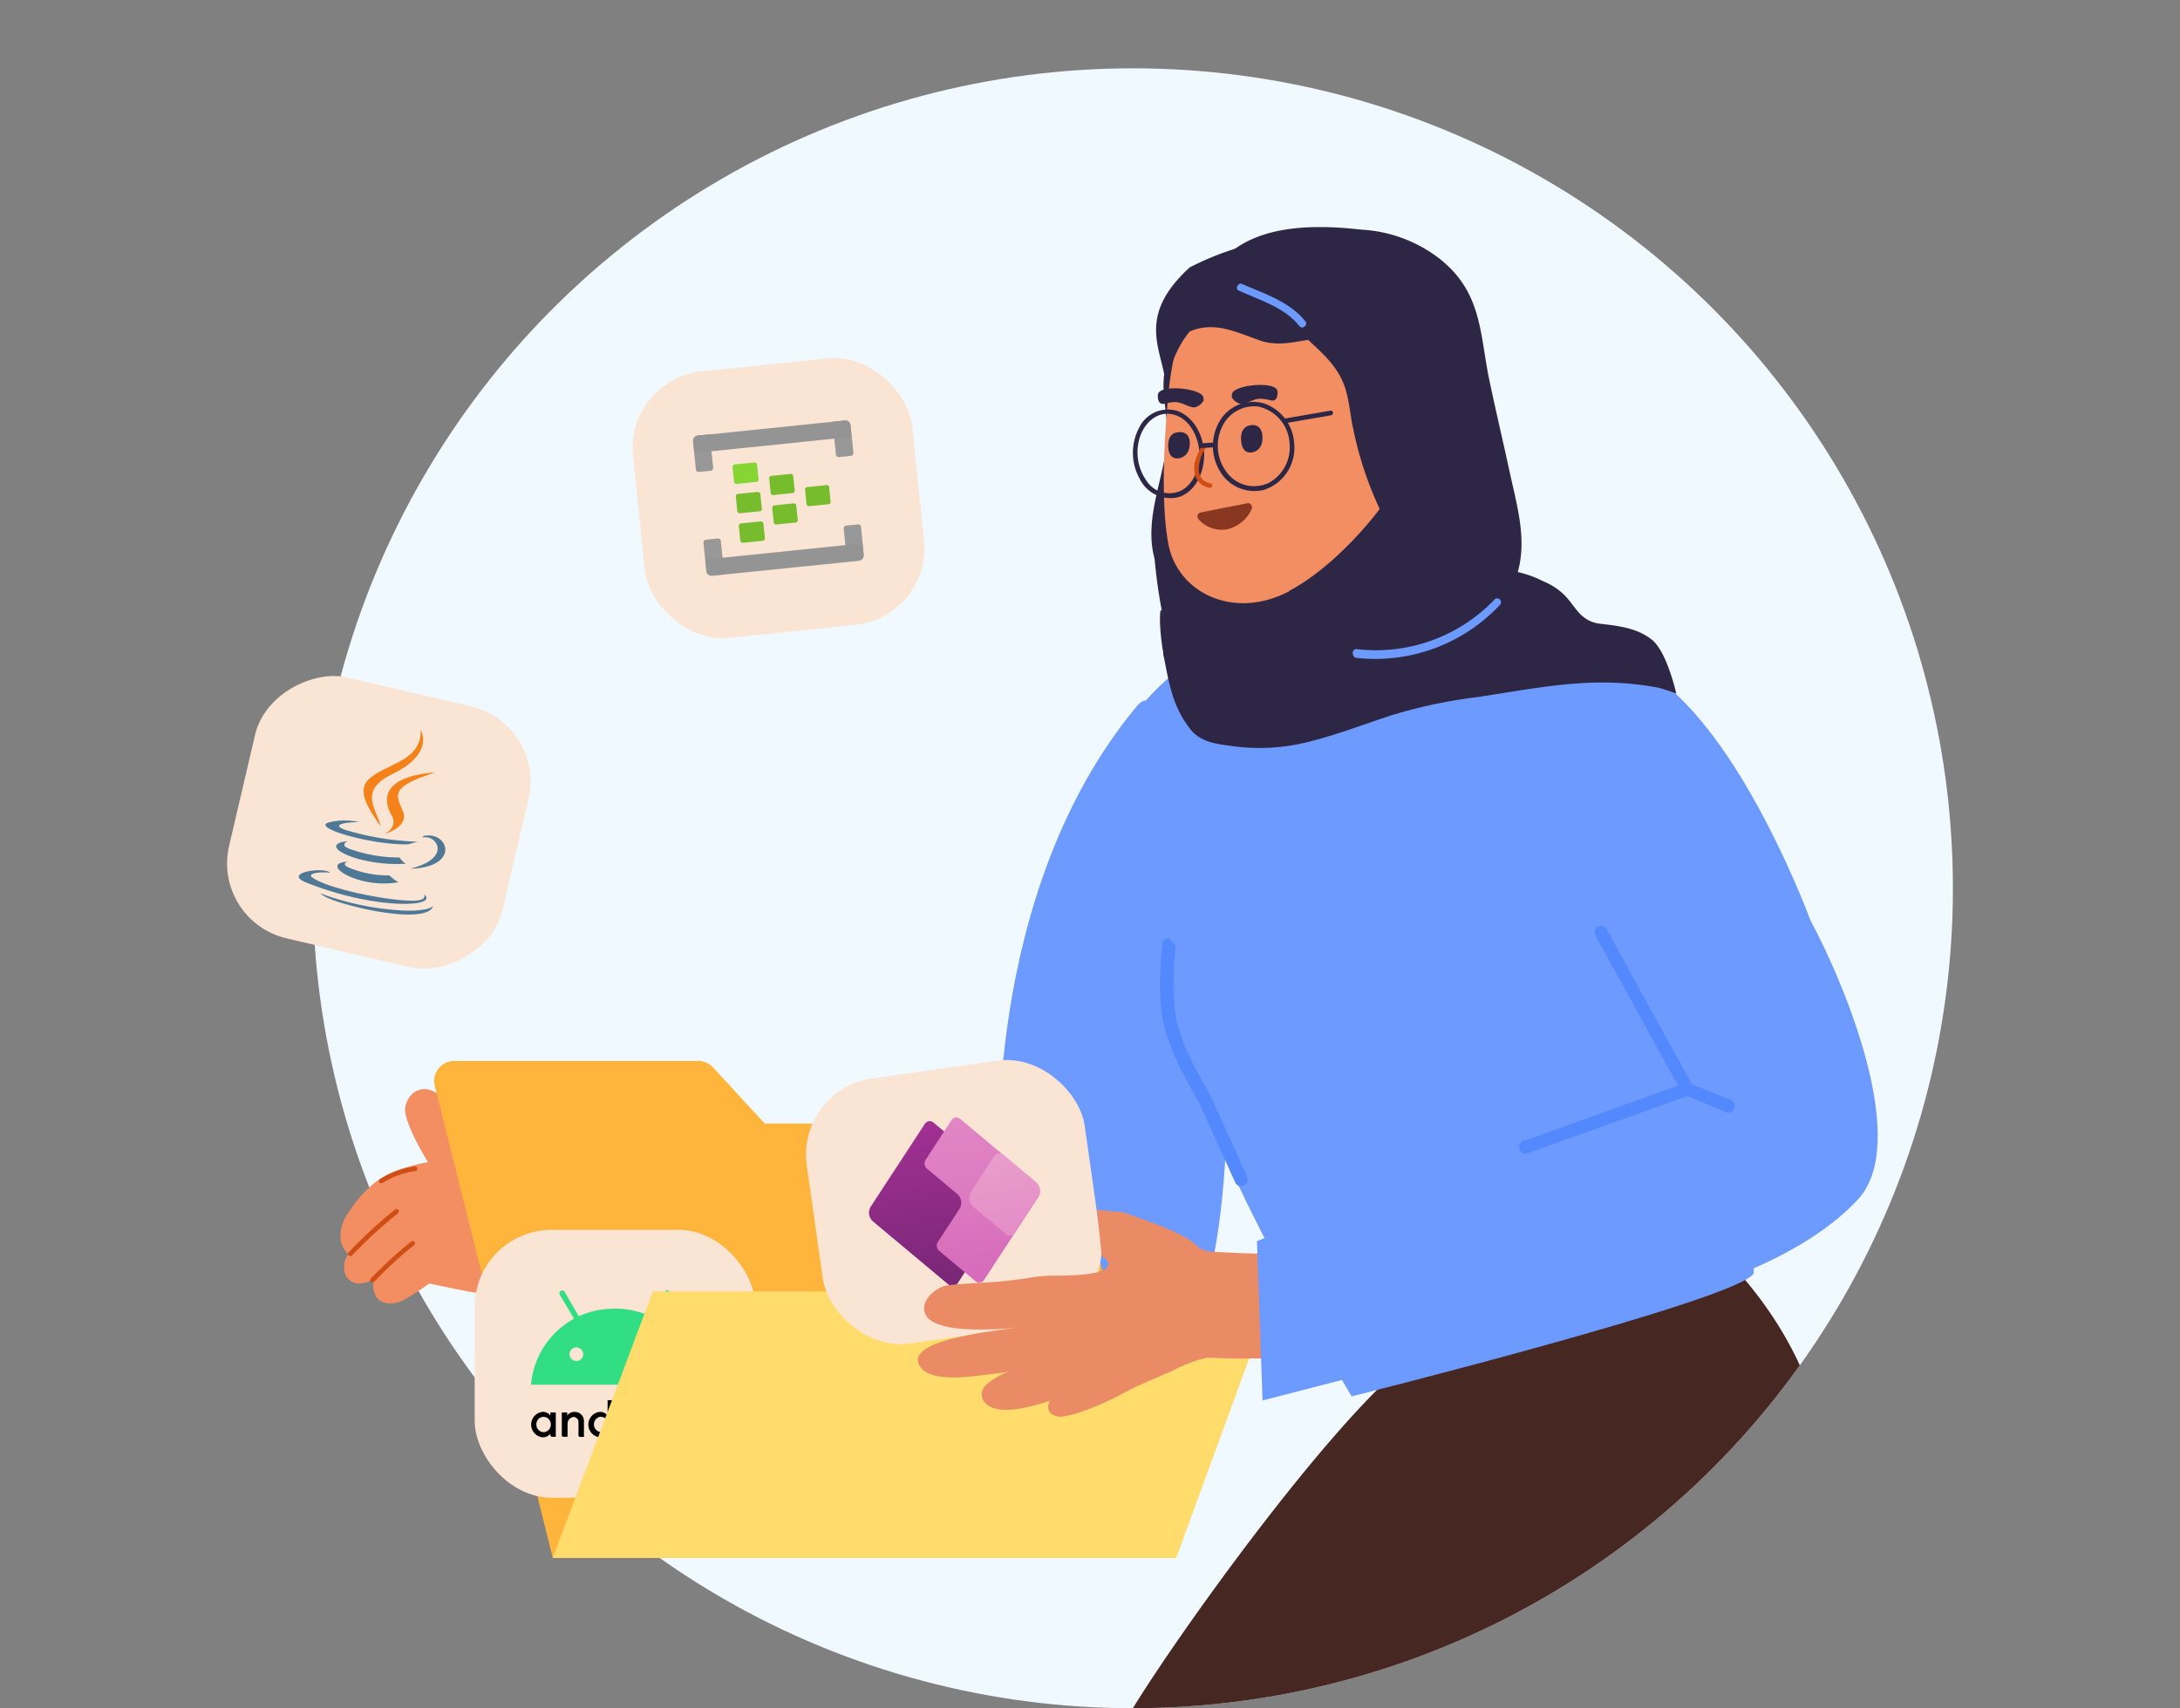 <svg id="Layer_1" data-name="Layer 1" xmlns="http://www.w3.org/2000/svg" viewBox="0 0 319 250"><rect x="0" y="0" width="319" height="250" fill="#808080" stroke="none"/><defs><linearGradient id="linear-gradient" x1="152.67" y1="94.27" x2="152.67" y2="69.96" gradientTransform="matrix(.99 -.15 -.15 -.99 -1.23 279.81)" gradientUnits="userSpaceOnUse"><stop offset="0" stop-color="#a23093"/><stop offset="1" stop-color="#792777"/></linearGradient><linearGradient id="linear-gradient-2" x1="159.19" y1="94.1" x2="159.19" y2="69.96" gradientTransform="matrix(.99 -.15 -.15 -.99 -1.23 279.81)" gradientUnits="userSpaceOnUse"><stop offset="0" stop-color="#e287c5"/><stop offset="1" stop-color="#d66bbb"/></linearGradient><linearGradient id="linear-gradient-3" x1="162.05" y1="88.25" x2="162.05" y2="75.98" gradientTransform="matrix(.99 -.15 -.15 -.99 -1.23 279.81)" gradientUnits="userSpaceOnUse"><stop offset="0" stop-color="#e99fcb"/><stop offset="1" stop-color="#e48dc7"/></linearGradient><clipPath id="clip-path"><circle cx="165.77" cy="130" r="120" style="fill:none"/></clipPath><style>.cls-5{fill:#6d9aff}.cls-6{fill:#5488fe;fill-rule:evenodd}.cls-7{fill:#f28e61}.cls-8{fill:#cf4e15}.cls-10{fill:#fae4d4}.cls-13{fill:#76bc2d}.cls-15,.cls-16{fill:#999}.cls-16{opacity:.5;isolation:isolate}.cls-17{fill:#949494}.cls-25{fill:#2d2745}</style></defs><circle cx="165.77" cy="130" r="120" style="fill:#f0f9ff"/><g style="clip-path:url(#clip-path)"><path d="M165.77 250c7.54-12.21 28.21-40.7 39.63-50.18 24.45-20.27 39.16-22.53 39.16-22.53s16.35 10.8 21.46 29.87c3 11.16 5.4 27.72 6.89 39.52a153.39 153.39 0 0 1-31.76 3.32c-23.15 0-55.72 9.3-75.38 0Z" style="fill:#472722"/></g><path class="cls-5" d="M240.2 116.52c-3.67-9.79-9.14-19.65-18.23-24.5-10.16-5.41-8.7-5.61-19.73-4.31-12.09 1.42-5.58-1.54-17 3-8.49 3.29-21 11.29-22.42 21.7-.85 6.47 2.73 9.88 4.39 16.1 3.06 11.58 1.4 14 5.51 25.18 8.68 23.58 25.07 50.67 25.07 50.67s56.77-14.2 58.83-18c0-17.78-9.16-50.48-16.42-69.84Z"/><path class="cls-5" d="M166.41 103.28c-23 27.56-20.14 68.91-20.14 68.91l-5.76-6.66s-19.16 22.47-13.33 23.78c0 0 11.37 18.08 23 19.23 7.3.72 12.4-.29 18.14-4.85 13.36-10.6 11.09-49.52 11.09-49.52s-6.26-58.97-13-50.89Z"/><path class="cls-6" d="M171.11 137.31a1 1 0 0 0-1.06.84l.95.11-.95-.11v.32c0 .1-.05.5-.08.87-.07.73-.14 1.76-.18 2.92a31.93 31.93 0 0 0 .44 7.5 35.62 35.62 0 0 0 3 7.58c.59 1.13 1.13 2.12 1.53 2.83.21.35.37.63.49.82l.13.23 5.35 11.78a.95.95 0 1 0 1.77-.69v-.09l-5.4-11.93-.13-.21-.47-.81c-.39-.68-.92-1.64-1.48-2.74a33.29 33.29 0 0 1-2.85-7.13 31 31 0 0 1-.4-7c0-1.12.12-2.12.18-2.83a5.69 5.69 0 0 1 .08-.83.89.89 0 0 0 0-.23v-.07"/><path class="cls-5" d="M243.13 99.79c12.52 9.58 21.76 34.83 21.76 34.83 5.48 10.23 14.54 32.74 7 40.9s-21.1 12.73-26.93 14l-13.39-24.2 13.43-6.54-27-68.51s6.36-1.16 25.13 9.52Z"/><path class="cls-7" d="M201.06 68.79a6.87 6.87 0 1 1-1-5.16 6.86 6.86 0 0 1 1 5.16ZM65.48 174.13c-.85-.77-5.28-7.27-6.15-11.1-.51-2.24 2.4-5.93 6-1.73a68.74 68.74 0 0 0 11.48 10.81s-10.48 2.79-11.33 2.02Z"/><path class="cls-7" d="M50.67 186.81c1.21 1.72 3.07.89 4 .41a3.65 3.65 0 0 0 .32 2.41c.68 1.46 2.87 1.32 4.12.61a39 39 0 0 0 3.7-2.4c4.79 1 14.72 3.24 19.3 2 .38-.1.14-.75-.21-.58l-.29.13c.68-5.5 3.33-9.76 4.52-15.17.28 0-.49-1.56-.8-1.69-3.73-1.53-1.45-.53-5.33-1.38-10.9-2.41-16.87-1.62-21.79.1-3.28 1.15-5.49 3.54-7.34 6.39a5.69 5.69 0 0 0-1 4 4.07 4.07 0 0 0 1.1 1.93 3.09 3.09 0 0 0-.3 3.24Z"/><path class="cls-8" d="M60.62 182.2a.39.39 0 0 0 .08-.1.29.29 0 0 0 0-.13.29.29 0 0 0 0-.13.34.34 0 0 0-.06-.12.39.39 0 0 0-.1-.08h-.26l-.12.06a61.49 61.49 0 0 0-5.94 5.47c-.3.32.25.72.55.41a58.83 58.83 0 0 1 5.81-5.35ZM58.24 177.54a.36.36 0 0 0 .13-.23.33.33 0 0 0-.08-.25.36.36 0 0 0-.23-.13.33.33 0 0 0-.25.08A68.66 68.66 0 0 0 51 183.3c-.3.32.25.72.55.41a66.49 66.49 0 0 1 6.72-6.17ZM61 171.25a.32.32 0 0 0 .07-.25.36.36 0 0 0-.13-.23.4.4 0 0 0-.26-.06 13.15 13.15 0 0 0-5.1 1.87.36.36 0 0 0-.13.23.34.34 0 0 0 .31.37.3.3 0 0 0 .24-.07 12.4 12.4 0 0 1 4.78-1.73.32.32 0 0 0 .22-.13Z"/><path d="M155.75 164.43H111.9l-7.56-8.21a3 3 0 0 0-2.17-.95h-35.7a2.94 2.94 0 0 0-2.94 2.94 3 3 0 0 0 .11.79l17.25 69h91.23Z" style="fill:#ffb43b"/><rect class="cls-10" x="69.46" y="179.99" width="41.09" height="39.2" rx="11.26"/><g id="Layer_2" data-name="Layer 2"><g id="svg8"><g id="layer1"><g id="g80302"><path id="path825" d="M79.4 206.63a1.87 1.87 0 0 0 0 3.72 1.4 1.4 0 0 0 1.14-.53v.23a.26.26 0 0 0 .23.23h.56v-3.57h-.79v.45a1.4 1.4 0 0 0-1.14-.53Zm.14.73a1.08 1.08 0 0 1 1.06 1.1 1.1 1.1 0 0 1-1.06 1.14 1.08 1.08 0 0 1-1.05-1.11 1.06 1.06 0 0 1 1-1.13h.06Z"/><path id="path829" d="M82.44 210.28a.24.24 0 0 1-.23-.22v-3.34H83v.44a1.28 1.28 0 0 1 1.08-.52 1.33 1.33 0 0 1 1.37 1.29v2.36h-.56a.24.24 0 0 1-.24-.24v-1.87a.76.76 0 0 0-.71-.81 1 1 0 0 0-.89 1v1.89Z"/><path id="path833" d="M87.77 206.63a1.87 1.87 0 0 0 0 3.72 1.37 1.37 0 0 0 1.14-.53v.23a.26.26 0 0 0 .23.23h.57v-5.36h-.8v2.24a1.37 1.37 0 0 0-1.14-.53Zm.15.73a1.09 1.09 0 0 1 1.08 1.1 1.1 1.1 0 0 1-1.06 1.14 1.14 1.14 0 0 1 0-2.27Z"/><path id="path835" d="M90.82 210.28a.22.22 0 0 1-.23-.21v-3.34h.79v.59a1 1 0 0 1 1-.63h.28v.82a1.22 1.22 0 0 0-.38-.07 1 1 0 0 0-.87 1v1.8Z"/><path id="path837" d="M97.47 210.28a.24.24 0 0 1-.23-.22v-3.34H98v3.57Z"/><path id="path839" d="M100.38 206.63a1.87 1.87 0 0 0 0 3.72 1.37 1.37 0 0 0 1.14-.53v.23a.26.26 0 0 0 .23.23h.57v-5.36h-.8v2.24a1.4 1.4 0 0 0-1.14-.53Zm.14.73a1.09 1.09 0 0 1 1.07 1.11 1.11 1.11 0 0 1-1.07 1.14 1.14 1.14 0 0 1 0-2.27Z"/><circle id="path841" cx="97.64" cy="205.41" r=".53"/><path id="path843" d="M94.73 206.63a1.84 1.84 0 0 0-1.86 1.82 1.82 1.82 0 0 0 1.78 1.86h.08a1.86 1.86 0 1 0 0-3.72Zm0 .74a1.08 1.08 0 0 1 1.07 1.09 1.07 1.07 0 1 1-2.14 0 1.08 1.08 0 0 1 1-1.13Z"/></g><path id="path80319" d="m96 193 2-3.53a.41.41 0 1 0-.71-.42l-2.07 3.58a13 13 0 0 0-10.53 0l-2.07-3.58a.42.42 0 0 0-.57-.12.43.43 0 0 0-.15.54L84 193a12.17 12.17 0 0 0-6.3 9.65h24.61A12.17 12.17 0 0 0 96 193Zm-11.66 6.19a1 1 0 1 1 1-1 1 1 0 0 1-1 1Zm11.3 0a1 1 0 1 1 1-1 1 1 0 0 1-1 1Z" style="fill:#32de84"/></g></g></g><path d="M182.19 189H95.53l-14.64 39h91.23l12.74-34.84a3 3 0 0 0-1.45-3.89 2.86 2.86 0 0 0-1.22-.27Z" style="fill:#ffdc6c"/><rect class="cls-10" x="35.83" y="99.81" width="39.2" height="41.09" rx="11.26" transform="rotate(-76.85 55.429 120.355)"/><rect class="cls-10" x="93.38" y="53.3" width="41.09" height="39.2" rx="11.26" transform="rotate(-5.86 113.9 72.922)"/><rect class="cls-10" x="119.02" y="156.34" width="41.08" height="39.19" rx="11.26" transform="rotate(-8.05 139.51 175.915)"/><g id="a53a4de8-371c-49da-a662-c4631299fc03"><path class="cls-13" d="M116.29 71.76a.35.35 0 0 1-.29.4l-2.83.29a.36.36 0 0 1-.4-.29l-.21-2.11a.35.35 0 0 1 .29-.4l2.83-.29a.35.35 0 0 1 .39.29ZM121.54 73.39a.36.36 0 0 1-.29.4l-2.83.29a.36.36 0 0 1-.4-.29l-.21-2.1a.35.35 0 0 1 .28-.4l2.84-.29a.36.36 0 0 1 .4.29ZM116.73 76.07a.35.35 0 0 1-.29.4l-2.83.29a.35.35 0 0 1-.39-.29l-.22-2.11a.35.35 0 0 1 .29-.4l2.83-.29a.36.36 0 0 1 .4.29Z"/><path d="M111 70.14a.33.33 0 0 1-.27.38l-2.92.3a.36.36 0 0 1-.39-.28l-.23-2.19a.36.36 0 0 1 .29-.37l2.83-.29c.3 0 .45.11.47.32Z" style="fill:#86d633"/><path class="cls-13" d="M111.48 74.42a.34.34 0 0 1-.27.4l-2.92.29a.35.35 0 0 1-.4-.29l-.22-2.14a.36.36 0 0 1 .29-.39l2.83-.29c.3 0 .45.1.47.31ZM111.93 78.74a.35.35 0 0 1-.28.4l-2.91.3a.36.36 0 0 1-.4-.29l-.23-2.15a.35.35 0 0 1 .29-.39l2.83-.29c.3 0 .45.09.47.31Z"/><path class="cls-15" d="m102.1 63.75 1.75-.18.5 4.88a.41.41 0 0 1-.35.44l-1.74.17a.39.39 0 0 1-.42-.35l-.42-4.07a.79.79 0 0 1 .64-.89Z"/><path class="cls-16" d="m102.1 63.75 1.75-.18.5 4.88a.41.41 0 0 1-.35.44l-1.74.17a.39.39 0 0 1-.42-.35l-.42-4.07a.79.79 0 0 1 .64-.89Z"/><path class="cls-15" d="m121.85 61.73 1.75-.18a.76.76 0 0 1 .85.66l.42 4.06a.41.41 0 0 1-.36.44l-1.74.18a.41.41 0 0 1-.44-.36l-.49-4.83Z"/><path class="cls-16" d="m121.85 61.73 1.75-.18a.76.76 0 0 1 .85.66l.42 4.06a.41.41 0 0 1-.36.44l-1.74.18a.41.41 0 0 1-.44-.36l-.49-4.83Z"/><path class="cls-17" d="m124.45 62.24.17 1.69-23 2.37-.17-1.7a.78.78 0 0 1 .68-.85l21.51-2.21a.78.78 0 0 1 .81.7Z"/><path class="cls-15" d="m103.29 79 1.74-.18a.4.4 0 0 1 .44.35l.5 4.88-1.76.18a.77.77 0 0 1-.84-.69l-.43-4.18a.39.39 0 0 1 .35-.36Z"/><path class="cls-16" d="m103.29 79 1.74-.18a.4.4 0 0 1 .44.35l.5 4.88-1.76.18a.77.77 0 0 1-.84-.69l-.43-4.18a.39.39 0 0 1 .35-.36Z"/><path class="cls-15" d="m123.79 76.94 1.75-.18a.39.39 0 0 1 .44.33l.41 4.07a.77.77 0 0 1-.68.85l-1.75.18-.5-4.91a.4.4 0 0 1 .33-.34Z"/><path class="cls-16" d="m123.79 76.94 1.75-.18a.39.39 0 0 1 .44.33l.41 4.07a.77.77 0 0 1-.68.85l-1.75.18-.5-4.91a.4.4 0 0 1 .33-.34Z"/><path class="cls-17" d="m103.37 83.58-.18-1.69 23-2.37.17 1.7a.79.79 0 0 1-.69.85l-21.51 2.2a.77.77 0 0 1-.79-.69Z"/></g><g id="_198302696" data-name="198302696"><path id="_227268128" data-name="227268128" d="M50.85 126.11s-1.16.4.54 1a14.73 14.73 0 0 0 5.57 1 8 8 0 0 0 1.31 1c-5.7 1.07-11.78-2.75-7.42-3Zm0-3s-1.3.6.4 1.16a21.29 21.29 0 0 0 7.21 1.22 2.86 2.86 0 0 0 .92.91c-6.7.48-13.38-2.77-8.53-3.29ZM62 130.87s.62.79-1.1.93c-3.18.23-12.77-1.62-15.19-3.37-.85-.6 1.06-.79 1.66-.75a4.69 4.69 0 0 1 .92.06c-.86-.94-7.14 0-3.4 1.45 10.26 4.09 19.59 3.54 17.11 1.68Zm-9.35-10.57s-5.11.08-2.08 1.17a41.35 41.35 0 0 0 6.43 1.38c2 .26 4.13.35 4.13.35a10.61 10.61 0 0 0-1.34.36c-5.23.19-14.59-2.49-11.58-3.22a9.56 9.56 0 0 1 4.45 0Zm7.62 6.77c5.56-1.48 3.79-4.48 2.12-4.53a3.21 3.21 0 0 0-.62 0 .78.78 0 0 1 .53-.25c3.41-.42 4.91 4.59-2.15 4.85l.12-.12Zm-9.76 5.23c4.74 1.38 12.2 2.51 12.88.28 0 0-.55.81-4.31.68a41.12 41.12 0 0 1-12.2-2.51s.5.67 3.63 1.55Z" style="fill:#4e7896"/><path id="_230367536" data-name="230367536" d="M61.56 106.84s2.15 3.42-4.18 6.46c-5.08 2.48-2.18 5.18-1.69 7.62-2-2.83-3.42-5.24-1.76-6.84 2.44-2.36 7.77-2.58 7.63-7.24Zm-4.25 12.48c1 1.75-1 2.72-1 2.72s3.67-1 2.62-3.39-1.79-3.53 4.74-5.59c0 0-9.63.25-6.38 6.26Z" style="fill:#f58219"/></g><path d="m136.6 164.29 11.06 9.25a1.72 1.72 0 0 1 .33 2.25l-7.89 12.06a.85.85 0 0 1-1.18.25l-.08-.06-11.06-9.25a1.7 1.7 0 0 1-.33-2.25l7.89-12.07a.85.85 0 0 1 1.18-.24Z" style="fill:url(#linear-gradient)"/><path d="m151.56 173-11.06-9.25a.85.85 0 0 0-1.2.1l-.06.08-3.78 5.79a1 1 0 0 0 .19 1.32l4.39 3.67a1.71 1.71 0 0 1 .34 2.25l-3.14 4.79a1 1 0 0 0 .2 1.32l5.3 4.43a.85.85 0 0 0 1.2-.1l.06-.08 7.89-12.07a1.72 1.72 0 0 0-.33-2.25Z" style="fill:url(#linear-gradient-2)"/><path d="m151.56 173-4.75-4a.88.88 0 0 0-1.25.11l-.07.09-3.38 5.17a1.7 1.7 0 0 0 .33 2.25l4.75 4a.88.88 0 0 0 1.24-.1.61.61 0 0 0 .07-.1l3.39-5.17a1.72 1.72 0 0 0-.33-2.25Z" style="fill:url(#linear-gradient-3)"/><path class="cls-6" d="M233.81 135.61a.94.94 0 0 0-.38 1.26l12.12 22-22.25 8a1 1 0 1 0 0 2 1.06 1.06 0 0 0 .59-.21l23-8.23 5.24 2.12a1 1 0 1 0 1.35-1.47.91.91 0 0 0-.56-.26h-.08l-5.26-2.13L235.1 136a.94.94 0 0 0-1.27-.4Z"/><path d="M153.62 205s-1.11 2 1.44 2.35c2.11-.11 6.21-1.78 9-3.29.85-.45 1.56-.83 2.07-1.06 1.73-.79 3.5-1.56 5.27-2.29a20.15 20.15 0 0 1 5.18-2 6.91 6.91 0 0 1 .91 0c2.52.15 5 .12 7.53.09h3.9q7.34 0 14.69.1a.83.83 0 0 0 .58-.23.79.79 0 0 0 .25-.58.81.81 0 0 0-.22-.59.9.9 0 0 0-.58-.25h-.18c0-.4-.34-.83-1.57-1.3a8.54 8.54 0 0 1-5.17-10.06c.37-1.48.15-1.92-.18-2.12a.69.69 0 0 0-.27-.24.67.67 0 0 0-.37-.07c-6.3.19-12.61.08-18.9-.29a3.19 3.19 0 0 1-1.92-.9c-1.73-1.65-5.87-3.12-9.12-4.28l-1.45-.52c-.37-.13-3.57-.29-4-.46l.72 6.84.84.63c1 2-4.13 2.18-7.38 2.22a22 22 0 0 0-3.14.16 63.57 63.57 0 0 1-8.26.88c-1.54.1-3.07.2-4.59.36-1.31.13-4 1.89-3.37 4 .73 2.56 7 2.52 8.83 2.46 1.6 0 3.21-.11 4.8-.28-6.61.87-16 2.17-14.47 5.45 1.15 2.51 6.58 1.85 9.13 1.54l.67-.08q1.69-.18 3.36-.45a10 10 0 0 0-3.29 1.88 1.76 1.76 0 0 0-.48.57 1.82 1.82 0 0 0-.21.72 1.86 1.86 0 0 0 .47 1.39c1.89 2.07 6.88.52 9.22-.21l.44-.13Z" style="fill:#eb8b65;fill-rule:evenodd"/><path style="fill-rule:evenodd;fill:#6d9aff" d="m219.84 167.92-35.91 13.71.82 23.33 71.87-18.59-36.78-18.45z"/><path class="cls-25" d="M216.11 92.14a14.59 14.59 0 0 0 4.65-5.24c3.37-5.93 1.45-11.8.13-17.92-1-4.62-2.11-9.26-3.09-14-1.27-6.71-1.16-12.28-7-17a20.49 20.49 0 0 0-11.58-4.37c-7.44-.84-16.55-.77-21.27 5.49-3.72 4.73-7.23 10.49-7.66 16.34-.21 2.92.62 5.63.55 8.56-.44 6-3.51 11.79-1.89 17.79 2.37 24.85 9.75 15.17 16.7 16.56-3.47 5.8 3.71-4.34 3.74-4.64 5.17 1.56 11.13 2.43 16.2 1.48 3.13-.65 6.69-1.12 9.58-2.53a5.38 5.38 0 0 1 .94-.52Z"/><path class="cls-25" d="M173.91 106.35c1.46 2.15 3.72 2.5 6.13 2.8a29 29 0 0 0 11.5-.6c4.28-1.06 8.23-2.63 12.28-3.93a73.14 73.14 0 0 1 12.55-2.62c9.23-1.42 17-3.13 26.33-1.35a27.1 27.1 0 0 1 2.59.86s-1.36-6.18-3.61-7.92-4.94-2-7.67-2.32c-2.91-.45-3.44-2.59-5.23-4.32a9.56 9.56 0 0 0-2.89-1.85 16.11 16.11 0 0 0-9.16-1.68c-3.25.42-5.74 3.68-8.82 5.13a52.75 52.75 0 0 1-13 3.69c-4.55.68-8.76 0-13.2-.86-1.8-.35-3.56-.55-5.32-.76s-4.22.27-6.16-.49c-.52-2.6-.75 1-.06 5.1.09.27 0 .6.13.88.7 3.48 1.19 7.01 3.61 10.24Z"/><path class="cls-5" d="M198.39 96.27a25 25 0 0 0 21.1-7.75.56.56 0 1 0-.87-.7A24 24 0 0 1 198.55 95c-.72-.09-.83 1-.16 1.27Z"/><path class="cls-7" d="M188.64 86.48c6.81-3.59 13.2-11.47 14.87-14.36 2.81-4.85 8.33-14.83 1.15-25.63-2.39-3.6-9.28-9.7-18.94-7.49-5.37 1.24-10.7 5.08-12.55 9a20.76 20.76 0 0 0-1.44 4.55 47.87 47.87 0 0 0-.78 5.33c-.63 6.65-1.08 15.83 0 21.64 1.28 7.17 9.5 11.32 17.72 7Z"/><path class="cls-25" d="M180.27 57.73c0 .44-.13.27.13.63a2 2 0 0 0 1.08.73c.66.19 1.94-.73 2.85-.73a5.58 5.58 0 0 1 1.52.21c1.08.29 1.14-.81 1.08-1.33-.17-1.54-6.6-.94-6.66.49ZM182.85 62.25c2-.34 2 1.69 1.81 2.55a1.78 1.78 0 0 1-1.41 1.4c-1.3.22-1.58-1-1.64-1.67s0-2 1.25-2.27ZM176.1 58.22c0 .45.13.27-.13.63a2 2 0 0 1-1.07.74c-.66.19-1.94-.74-2.86-.74a5.58 5.58 0 0 0-1.52.21c-1.07.3-1.14-.8-1.08-1.32.17-1.54 6.56-.94 6.66.48ZM172.3 63.27c2-.28 1.94 1.67 1.67 2.49a1.78 1.78 0 0 1-1.47 1.31c-1.3.16-1.52-1-1.55-1.66s.06-2 1.36-2.14Z"/><path class="cls-25" d="M175.5 66.12c.11 2.11-.66 4.59-2.64 5.67a4 4 0 0 1-5.14-1.5 7.24 7.24 0 0 1-.8-6.66c.73-1.87 2.47-3.44 4.59-3 2.51.48 3.83 3.21 4 5.53 0 .43.7.35.67-.09-.17-2.4-1.45-5-3.84-5.91a4.67 4.67 0 0 0-5.61 2.36 7.8 7.8 0 0 0-.95 3.78 7.68 7.68 0 0 0 1 3.78 5 5 0 0 0 5.66 2.68c2.75-.86 3.9-4.06 3.75-6.69a.36.36 0 0 0-.32-.38.36.36 0 0 0-.38.32.37.37 0 0 0 .01.11Z"/><path d="M175.69 75a.62.62 0 0 0-.28.14.58.58 0 0 0-.18.57.76.76 0 0 0 .15.28 4.52 4.52 0 0 0 4.11 1.49 5.19 5.19 0 0 0 3.7-3.06.55.55 0 0 0 0-.31.62.62 0 0 0-.14-.28.53.53 0 0 0-.25-.17.55.55 0 0 0-.31 0Z" style="fill:#8a3722"/><path class="cls-8" d="M175.87 65.23c-.63 1.17-1.35 2.55-1.07 3.93a2.61 2.61 0 0 0 2.2 2.24c.44 0 .54-.64.1-.67a2 2 0 0 1-1.69-1.88 5.87 5.87 0 0 1 1.06-3.36c.21-.38-.43-.65-.63-.26Z"/><path class="cls-25" d="M188.71 65a5.88 5.88 0 0 1-3.13 5.71 5.06 5.06 0 0 1-3.21.31 5 5 0 0 1-2.73-1.73 6.41 6.41 0 0 1-.86-6.72 5.17 5.17 0 0 1 5.34-3.07 5.83 5.83 0 0 1 4.59 5.5c0 .44.7.35.67-.08a6.6 6.6 0 0 0-4.38-5.87 5.68 5.68 0 0 0-6.44 2.44 7.14 7.14 0 0 0 0 7.55 5.82 5.82 0 0 0 6.44 2.64 6.47 6.47 0 0 0 4.39-6.68.34.34 0 0 0-.68 0Z"/><path class="cls-25" d="M175.86 65.56c.61 0 1.23-.06 1.85-.11a.3.3 0 0 0 .22-.12.35.35 0 0 0 .07-.26.32.32 0 0 0-.13-.22.32.32 0 0 0-.25-.07l-1.85.1a.32.32 0 0 0-.22.13.32.32 0 0 0-.07.25.36.36 0 0 0 .13.23.37.37 0 0 0 .25.07ZM188.16 61.92l6.61-1.14c.43-.08.35-.75-.08-.68l-6.62 1.14c-.43.08-.35.76.09.68Z"/><path class="cls-25" d="M205.66 80.68a.44.44 0 0 0 .13-.59c-.32-.87-.79-1.88-1.12-2.89 2.3-6.52 7.47-16.27 6.24-23.12-1.07-6.27-5-13.63-11-16.53s-14.19-4.3-25.8 1.57c-8.19 7.47-3.79 12.31-3.48 17.58 0 .44.6.57.89.42-1.55 2.09-.82-4.56 2.58-8.62 3.76-1.58 7 .23 10.6 1.44 2.36.67 4.4.16 6.73-.2 1.82 1.71 3.77 3.41 4.87 5.72 1.09 2.16 1.17 4.8 1.68 7.13a52 52 0 0 0 4.19 12.48c.36 2.34.58 4.82.94 7.16 0 .73 1.19.55 1.17-.18s-.19-1.61-.22-2.49a21.28 21.28 0 0 0 1.25 2.6c.31.58 1.33.26 1-.47a3.49 3.49 0 0 1-.65-1.01Z"/><path class="cls-5" d="M191 47c-2.29-2.87-6.13-4.07-9.25-5.44-.6-.28-1.15.77-.41 1 3 1.37 6.67 2.43 8.8 5.16.47.58 1.33-.18.86-.72Z"/></svg>